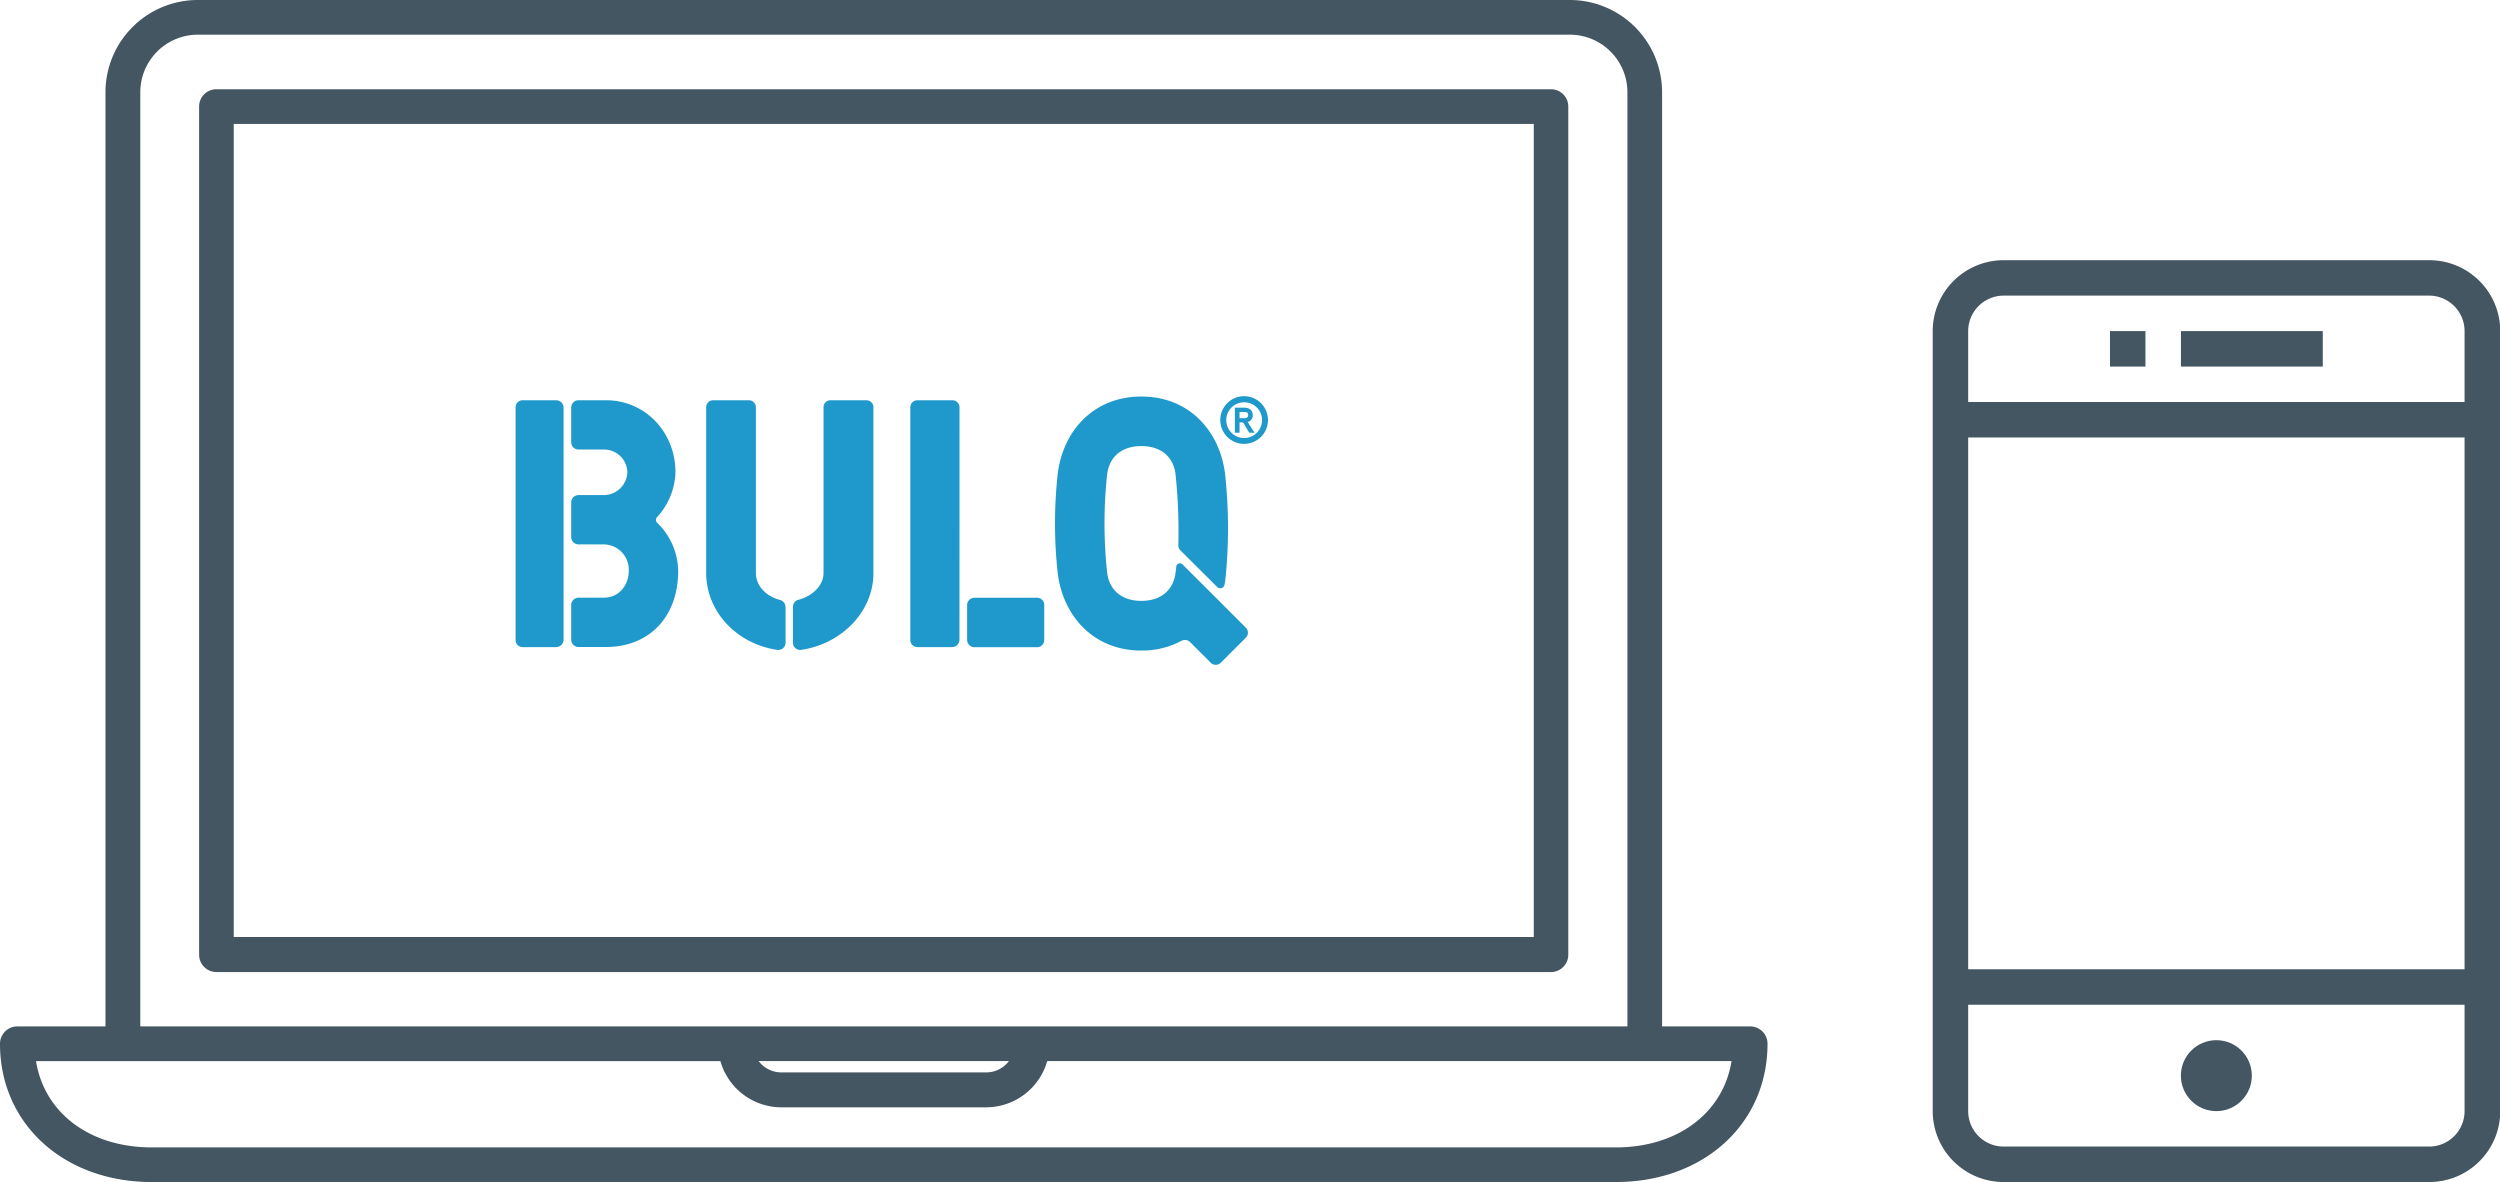 <svg id="Layer_1" data-name="Layer 1" xmlns="http://www.w3.org/2000/svg" viewBox="0 0 498.95 235.91">
    <defs>
        <style>
            .cls-1{fill:#435661}.cls-2{fill:#1f99cb}
        </style>
    </defs>
    <path class="cls-1" d="M349.31 204.85h-17.59V18.41A18.43 18.43 0 0 0 313.31 0H39.46a18.43 18.43 0 0 0-18.41 18.41v186.44H3.46A3.46 3.46 0 0 0 0 208.31c0 16 12.74 27.6 30.3 27.6h292.17c17.55 0 30.29-11.61 30.29-27.6a3.45 3.45 0 0 0-3.45-3.46zM28 18.41A11.5 11.5 0 0 1 39.46 6.92h273.85a11.5 11.5 0 0 1 11.49 11.49v186.44H28zm173.36 193.36a5.68 5.68 0 0 1-4.53 2.26h-40.89a5.69 5.69 0 0 1-4.53-2.26zM322.47 229H30.3c-12.43 0-21.46-6.92-23.11-17.22h136.59a12.67 12.67 0 0 0 12.16 9.22h40.89a12.69 12.69 0 0 0 12.17-9.23h136.58c-1.65 10.3-10.69 17.23-23.11 17.23z"/>
    <path class="cls-1" d="M313 190.5V21.27a3.46 3.46 0 0 0-3.46-3.46H43.2a3.45 3.45 0 0 0-3.46 3.46V190.5a3.45 3.45 0 0 0 3.46 3.5h266.37a3.46 3.46 0 0 0 3.43-3.5zm-6.89-3.5H46.65V24.73h259.46V187zM399.89 235.91h84.91a14.16 14.16 0 0 0 14.2-14.15V66.08a14.16 14.16 0 0 0-14.2-14.15h-84.91a14.16 14.16 0 0 0-14.16 14.15v155.68a14.16 14.16 0 0 0 14.16 14.15zm-7.08-169.83a7.09 7.09 0 0 1 7.08-7.08h84.91a7.09 7.09 0 0 1 7.08 7.08v14.15h-99.07zm0 21.23h99.07v106.14h-99.07zm0 113.22h99.07v21.23a7.08 7.08 0 0 1-7.08 7.07h-84.91a7.08 7.08 0 0 1-7.08-7.07z"/>
    <circle class="cls-1" cx="442.34" cy="214.68" r="7.08"/>
    <path class="cls-1" d="M421.11 66.08h7.08v7.08h-7.08zM435.27 66.08h28.31v7.08h-28.31z"/>
    <path class="cls-2" d="M131.22 104.38a.79.79 0 0 1 0-1.26 13.82 13.82 0 0 0 3.59-8.88c0-7.94-6-14.36-13.87-14.36h-5.45a1.46 1.46 0 0 0-1.49 1.46v6.92a1.46 1.46 0 0 0 1.47 1.46h5.09a4.65 4.65 0 0 1 4.65 4.5 4.73 4.73 0 0 1-4.65 4.59h-5.09a1.46 1.46 0 0 0-1.47 1.46v6.92a1.46 1.46 0 0 0 1.47 1.46h5.09a5.06 5.06 0 0 1 4.93 5.28c0 2.81-1.9 5.35-4.93 5.35h-5.09a1.47 1.47 0 0 0-1.47 1.47v6.91a1.47 1.47 0 0 0 1.47 1.47h5.45c8.66 0 14.43-6 14.43-15.2a13.57 13.57 0 0 0-4.15-9.55M111 79.88h-6.7a1.4 1.4 0 0 0-1.4 1.4v46.46a1.41 1.41 0 0 0 1.4 1.41h6.7a1.5 1.5 0 0 0 1.48-1.49v-46.3a1.48 1.48 0 0 0-1.48-1.48M172.88 79.88h-7.12a1.4 1.4 0 0 0-1.4 1.4v33.08c0 2.47-2.19 4.61-5 5.34a1.48 1.48 0 0 0-1.11 1.42v7.14a1.46 1.46 0 0 0 1.7 1.44c8.17-1.26 14.37-7.71 14.37-15.34V81.28a1.4 1.4 0 0 0-1.4-1.4M156.77 121.16a1.46 1.46 0 0 0-1.09-1.42c-2.82-.73-4.82-2.87-4.82-5.38V81.28a1.4 1.4 0 0 0-1.4-1.4h-7.12a1.4 1.4 0 0 0-1.4 1.4v33.08c0 7.67 6.05 14.13 14.15 15.34a1.47 1.47 0 0 0 1.7-1.46v-7.08zM207 119.3h-12.52a1.46 1.46 0 0 0-1.46 1.47v6.93a1.46 1.46 0 0 0 1.46 1.47H207a1.42 1.42 0 0 0 1.41-1.41v-7a1.43 1.43 0 0 0-1.41-1.46M191.5 81.24a1.42 1.42 0 0 0-1.41-1.36h-7a1.41 1.41 0 0 0-1.41 1.4v46.46a1.42 1.42 0 0 0 1.41 1.41H190a1.49 1.49 0 0 0 1.49-1.49zM243.1 119.72l-7.1-7.08a.74.74 0 0 0-1.25.46c0 .41-.08.81-.14 1.2-.35 3.09-2.53 5.62-6.82 5.62s-6.46-2.53-6.82-5.62a91 91 0 0 1 0-19.66c.36-3.08 2.53-5.61 6.82-5.61s6.47 2.53 6.82 5.61a108.53 108.53 0 0 1 .56 14.11 1.45 1.45 0 0 0 .43 1.11l7.33 7.29a.86.86 0 0 0 1.46-.45c.08-.44.14-.87.2-1.31a100.44 100.44 0 0 0-.08-20.73c-1-8.42-7-15.52-16.72-15.52s-15.73 7.1-16.7 15.52a91 91 0 0 0 0 19.66c1 8.42 7 15.52 16.7 15.52a16.7 16.7 0 0 0 8-1.94 1.47 1.47 0 0 1 1.74.26l4.11 4.11a1.41 1.41 0 0 0 2 0l5-5a1.4 1.4 0 0 0 0-2zM248.32 88.59a4.76 4.76 0 1 1 4.74-4.76 4.76 4.76 0 0 1-4.74 4.76zm0-8.3a3.56 3.56 0 0 0-3.58 3.56 3.57 3.57 0 1 0 7.14 0 3.55 3.55 0 0 0-3.56-3.56zm1 6.07l-1-1.68a.53.53 0 0 0-.58-.38h-.35v2.06h-.93v-5h1.82c1 0 1.74.45 1.74 1.5a1.33 1.33 0 0 1-1 1.36s1.18 1.88 1.36 2.16zm-1-4.13h-.93v1.24h.93c.43 0 .79-.12.79-.63s-.32-.61-.73-.61z"/>
</svg>

